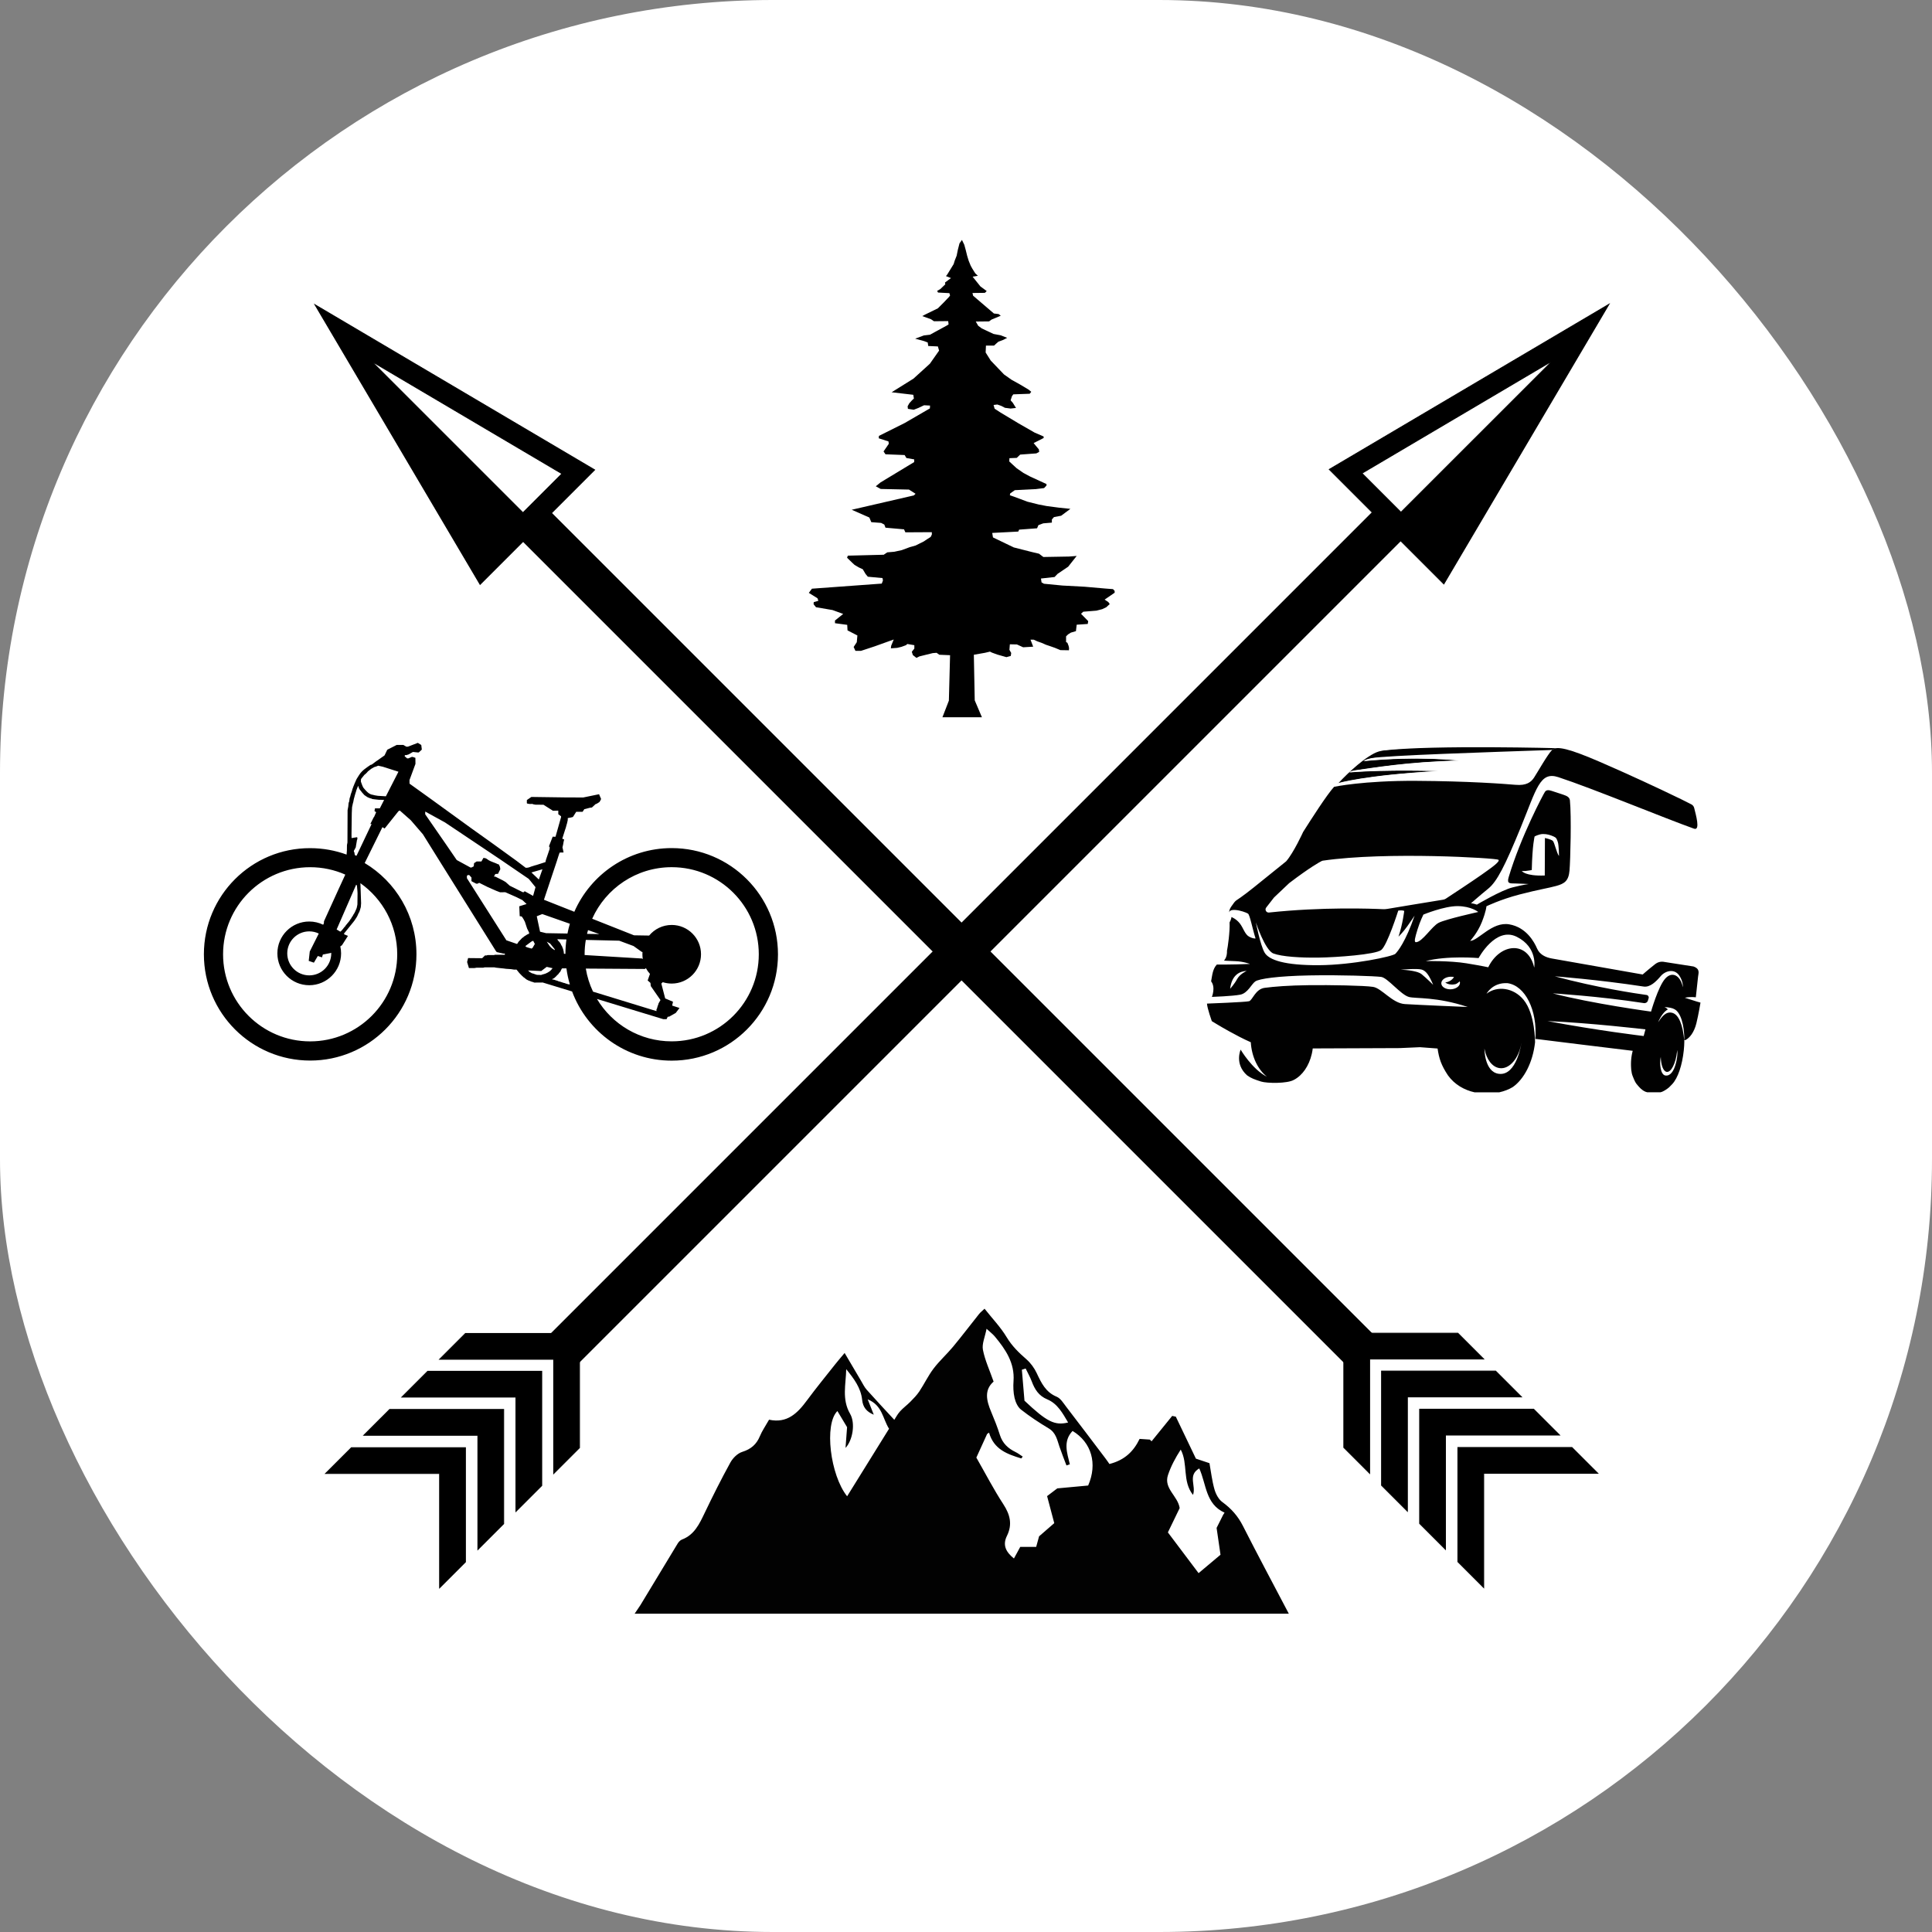 <svg xmlns="http://www.w3.org/2000/svg" version="1.1" xmlns:xlink="http://www.w3.org/1999/xlink" xmlns:svgjs="http://svgjs.com/svgjs" width="1000" height="1000"><rect width="100%" height="100%" fill="#808080" stroke="none"/><rect width="1000" height="1000" rx="400" ry="400" fill="#ffffff"></rect><g transform="matrix(0.6,0,0,0.6,47.79,41.89)"><svg xmlns="http://www.w3.org/2000/svg" version="1.1" xmlns:xlink="http://www.w3.org/1999/xlink" xmlns:svgjs="http://svgjs.com/svgjs" width="1500" height="1500"><svg version="1.1" id="Layer_1" xmlns="http://www.w3.org/2000/svg" xmlns:xlink="http://www.w3.org/1999/xlink" x="0px" y="0px" viewBox="0 0 1500 1500" style="enable-background:new 0 0 1500 1500;" xml:space="preserve">
<style type="text/css">
	.st0{stroke:#000000;stroke-width:0.907;stroke-miterlimit:10;}
	.st1{stroke:#000000;stroke-width:0.733;stroke-miterlimit:10;}
	.st2{stroke:#000000;stroke-width:0.907;stroke-miterlimit:10;}
	.st3{fill:#020202;}
	.st4{fill:#FFFFFF;}
	.st5{fill:#1C2D2E;}
	.st6{fill:#010101;}
</style>
<path d="M96.24,753.41c0,50.63,41.05,91.68,91.68,91.68c50.63,0,91.68-41.05,91.68-91.68c0-33.44-17.9-62.69-44.64-78.71
	l15.29-30.95l1.91,1.16l11.97-14.97l1.11-0.55l9.5,8.39l10.45,12.12l14.38,23.07l48.74,77.9l0.68,0.68l1.37,0.3l1.22,0.3l1.66,0.33
	l1.31,0.33h1.34l-0.03,1.01h-8.64l-0.56,0.27h-5.85l-0.47,0.3h-1.58l-2.47,2.41l-12.12-0.12l-0.86,3.42l1.57,5.2h4.69l1.99-0.33h5.7
	l1.1-0.28h8.61l1.1,0.25l3.59,0.39l3.21,0.33l1.96,0.27l4.45,0.3l2.47,0.39h2.2l2.35,2.9l1.2,1.26l0.36,0.33l0.33,0.39l0.32,0.37
	l0.44,0.26l0.58,0.66l0.39,0.36l0.95,0.62l0.42,0.33l0.31,0.37l0.52,0.31l0.37,0.33l0.73,0.39l0.53,0.25l0.65,0.34l1.08,0.34
	l0.62,0.3l0.97,0.36l1.32,0.33l0.65,0.36l0.53,0.03l6.95-0.06l25.35,7.73c12.98,34.85,46.56,59.68,85.93,59.68
	c50.63,0,91.68-41.05,91.68-91.68c0-50.63-41.05-91.68-91.68-91.68c-37.57,0-69.85,22.6-84.01,54.94l-26.2-10.38l11.08-33.2
	l0.89-2.82l0.33-1.07l1.1-3.27l0.27-0.36l3.15-0.06l0.03-0.5l-0.86-3.92l0.62-2.7l0.3-1.87l0.39-1.6l0.03-0.83l-1.4-0.27v-0.62
	l2.41-7.57l0.33-0.92l0.33-1.1l0.3-1.16l0.3-1.07l0.36-1.22l0.39-1.75l0.18-0.86l0.03-1.72l2.38-0.42l1.66-0.42l0.48-0.21l2.76-4.37
	h5.49l1.51-2.29l0.95-0.18l2.35-0.62l1.57-0.42l1.37-0.12l0.59-0.33l2.82-2.64l0.92-0.3l1.4-0.83l1.1-0.74l0.89-1.48l0.5-1.13
	l-1.28-2.94l-0.24-0.56l-0.03-0.3l-0.27-0.27l-4.16,0.86l-9.38,1.93l-14.43-0.03l-30.38-0.42l-3.86,2.67l-0.03,2.67l0.33,0.36
	l1.93,0.36l2.49-0.03l1.04,0.36l1.75,0.3l6.8,0.03l8.2,5.2l4.51-0.12l0.09,0.42v2.7l2.38,1.75v0.77l-4.78,16.9l-2.44-0.06
	l-3.09,7.96l0.06,0.71l0.45,0.39l-0.09,1.63l-2.47,7.28l-0.74,2.23l-0.36,1.72l-7.84,2.52l-1.31,0.33l-0.98,0.33l-0.95,0.3
	l-1.01,0.3l-1.87,0.71l-1.34,0.33l-1.72,0.09l-7.87-5.97l-19.93-14.43l-19.25-13.75l-9.5-6.89l-18.32-13.28l-7.87-5.7l-17.49-12.56
	l-0.03-3.12l5.14-13.93l-0.06-5.23l-2.2-0.74l-0.8-0.09l-3.06,1.31h-1.07l-1.66-1.48l-0.36,0.06l0.03-1.37h1.22l2.08-0.65l3.71-2.11
	l4.01,0.42h1.04l2.61-2.47l-0.48-3.95l-2.97-1.84l-8.38,3.21l-1.01,0.12l-0.77-0.18l-2.38-1.37h-5.7l-8.14,4.16l-2.32,4.87
	l-6.78,4.8l-0.05-0.05l-4.28,3.21l-0.89,0.18l-1.25,0.83l-1.96,1.37l-2.14,1.6l-1.01,0.83l-1.07,1.01l-1.25,1.37l-1.19,1.66
	l-1.9,3.03l-0.42,0.71l-0.59,1.31l-0.83,1.9l-0.42,0.95l-0.3,0.83l-0.36,0.83l-0.36,0.89l-0.3,0.95l-0.36,0.83l-0.3,1.25l-0.65,1.96
	l-0.36,0.95l-0.3,1.13l-0.36,1.43l-0.42,1.07l-0.18,1.25l-0.24,1.72l-0.48,1.19l-0.3,3.09l-0.59,3.15l-0.12,27.92l-0.42,2.2
	l-0.06,4.69l-0.26,3.52c-9.82-3.59-20.42-5.55-31.47-5.55C137.28,661.73,96.24,702.77,96.24,753.41z M388.3,680.07l-3.11,8.83
	l-6.4-6.08L388.3,680.07z M411.97,727.07c-0.83,2.76-1.53,5.58-2.09,8.44l-18.41-0.32l-5.23-1.27l-2.85-13.31l4.75-1.9
	L411.97,727.07z M394.95,744.18l3.96,4.91l-0.08,0.75l-2.46-1.66l-1.86-1.9l-2.49-3.76L394.95,744.18z M406.83,752.97l-0.04-0.32
	l-0.12-1.35l-0.36-1.62l-0.28-0.99l-0.32-0.79l-0.24-0.59l-0.28-0.83l-0.36-0.51l-0.24-0.36l-0.32-0.63l-0.28-0.71l-0.36-0.48
	l-0.48-0.75l-0.63-0.67l-0.87-0.95l-0.55-0.99l7.89,0.19c-0.57,4.07-0.87,8.22-0.89,12.44L406.83,752.97z M486.66,800.89v1.54
	l-54.72-16.78c-2.96-6.22-5.09-12.9-6.24-19.91l50.99,0.34l0.85-0.72c0.97,1.8,2.15,3.47,3.51,4.98l-1.98,5.64l2.42,2.14l0.24,2.69
	l8.39,12.08l-1.66,2.89l-0.32,1.15l-0.44,1.11l-0.28,0.95l-0.32,1.27L486.66,800.89z M424.69,754.06c0-0.22-0.01-0.43-0.01-0.65
	c0-4.23,0.35-8.37,1.03-12.4l28.8,0.68l12.35,4.59l7.13,5.07l0.62,0.11c-0.05,0.64-0.08,1.29-0.08,1.95c0,1.42,0.12,2.81,0.35,4.16
	l-0.59-0.5L424.69,754.06z M426.76,735.8c0.26-1.09,0.55-2.17,0.86-3.25l9.79,3.43L426.76,735.8z M435.31,791.94l57.29,17.46h2.77
	l1.03-2.14h1.11l5.78-3.25l3.25-4.28l-6.34-2.06l0.71-3.33l-6.73-2.85l-3.33-12.82l1.24-1.2l0,0c2.43,0.78,5.02,1.2,7.71,1.2
	c13.96,0,25.28-11.32,25.28-25.28c0-13.96-11.32-25.28-25.28-25.28c-7.83,0-14.82,3.56-19.46,9.15l-13.06-0.22l-36.08-14.29
	c11.73-26.21,38.03-44.48,68.61-44.48c41.49,0,75.12,33.63,75.12,75.12c0,41.49-33.63,75.12-75.12,75.12
	C472.4,828.53,448.43,813.85,435.31,791.94z M396.75,775.13l0.04-0.42l0.67-0.22l0.61-0.34l0.65-0.42l0.26-0.3l0.36-0.34l0.38-0.28
	l0.28-0.3l0.34-0.38l0.38-0.42l0.26-0.22l0.34-0.36l0.36-0.34l0.38-0.34l0.24-0.32l0.38-0.67l0.42-0.34l0.16-0.26l0.36-0.38
	l0.36-0.55l0.28-0.73l0.36-0.67l0.3-0.61l0.38-0.36l3.69,0.02c0.63,4.75,1.63,9.39,2.96,13.88l-0.22-0.07l-1.17-0.12l-1.01-0.3
	l-1.25-0.38l-0.69-0.3l-1.31-0.3l-0.93-0.34l-0.99-0.32l-1.11-0.36l-1.19-0.28l-0.65-0.36l-1.05-0.3l-1.07-0.32l-0.89-0.36
	L396.75,775.13z M375.9,767.35l11.33,0.51l4.75-3.6l5.07,1.15l-1.27,1.54l-0.99,0.91l-0.59,0.44l-0.71,0.44l-0.67,0.44l-0.75,0.32
	l-0.59,0.36l-0.79,0.28l-1.07,0.36l-1.27,0.32l-1.15,0.44l-3.68-0.12l-0.83-0.28l-0.99-0.28l-0.79-0.36l-1.27-0.32l-0.75-0.28
	l-0.83-0.51l-0.87-0.51L375.9,767.35z M373.76,746.16l5.07-3.76l1.47-0.67l1.43,2.77l-1.9,3.29l-0.87,0.71l-3.37-0.95l-1.78-0.67
	L373.76,746.16z M323.12,685.69l0.83-0.59l1.15-0.08l1.98,2.18l-0.04,2.89l0.32,0.44l3.76,1.94l0.99,0.08l1.23-0.59l0.51-0.16
	l7.29,3.64l7.23,3.19l3.33,1.28l4.6-0.03l9.62,4.25l5.11,2.55l3.59,3.36l-6.3,1.96l0.36,8.53l1.6,0.22l0.61,0.65l1.03,1.62
	l1.23,2.32l0.97,2.95l0.95,2.87l1.74,3.54l-0.08,1.09l-0.32,0.02l-0.71,0.24l-0.77,0.44l-0.87,0.55l-0.93,0.61l-0.67,0.38
	l-0.65,0.67l-0.95,0.59l-0.71,0.73l-0.61,0.67l-0.63,0.61l-0.61,0.69l-0.63,0.63l-0.61,0.99l-0.65,0.91l-9.21-3.17l-34.06-53.58
	V685.69z M287.15,632.63l0.03-2.35l17.05,9.38l12.68,8.49l21.95,14.7l13.69,9.18l23.88,16.3l1.6,1.9l4.28,5.29l-2.08,7.51
	l-7.28-4.04l-0.77,0.83l-0.83,0.06l-1.31-0.68l-9.92-4.93l-2.67-2.38l-0.92-0.83l-2.35-1.37l-6.56-3.3l-0.95,0.06l-0.03-0.65
	l0.36-0.36l0.24-0.53l0.39-0.74l2.41-0.21l0.65-1.46l1.25-2.44l-0.27-1.99l-0.92-2.11l-1.1-0.36l-1.4-0.65l-3.36-1.31l-1.4-0.59
	l-1.37-0.68l-2.52-1.69l-1.54-0.36l-0.68-0.06l-1.72,3.06l-4.16,0.03l-2.2,1.48l-0.27,2.7l-1.93,1.01l-0.86,0.03l-11.88-6.47
	l-9.09-13.28L287.15,632.63z M264.08,595.92l-10.84,21.2l-6.86-0.41l-1.13-0.18l-1.78-0.3l-1.37-0.36l-1.19-0.24l-1.01-0.36
	l-0.95-0.53l-0.83-0.53l-0.59-0.53l-0.59-0.53l-0.71-0.71l-0.89-0.95l-1.6-1.9l-0.71-1.48l-0.42-1.07l-0.36-1.01l-0.42-1.13
	l-0.18-0.65l0.12-1.84l0.3-0.53l0.42-0.53l0.48-0.59l0.53-0.65l0.71-0.89l0.42-0.53l0.65-0.53l0.65-0.53l0.53-0.59l0.42-0.36
	l0.83-1.01l2.91-2.26l2.49-1.43l1.9-0.59l1.6-0.65l3.68,0.83l-0.06-0.06L264.08,595.92z M239.84,641l1.07,0.06l-12.95,27.26h-0.59
	l-0.65-0.3l-0.3-0.48l-0.18-0.77l-0.12-1.13l-0.48-0.77v-0.83l0.59-0.95l0.42-0.89l0.48-0.71l0.24-1.01l0.18-1.31l0.24-1.25
	l0.24-1.43l0.24-1.54l0.3-0.71l0.12-1.07l-0.3-0.77l-4.75,0.77l-0.06-2.85l0.12-9.8l0.12-8.91l0.24-5.11l0.42-1.96l0.3-1.37
	l0.36-1.25l0.24-1.31l0.3-1.48l0.36-1.19l0.36-1.43l0.53-1.78l0.48-1.48l0.42-1.48l0.65-1.72l0.83-2.02l0.3,0.83l0.36,1.07
	l0.36,0.83l0.83,1.13l0.65,0.77l0.89,1.19l0.59,0.65l0.48,0.53l0.42,0.48l0.36,0.42l0.53,0.42l0.48,0.3l0.48,0.36l0.59,0.36
	l0.59,0.42l0.77,0.36l0.71,0.3l0.95,0.36l1.19,0.3l0.65,0.36l2.38,0.3l3.27,0.36l4.04,0.06l0.49,0.14l-3.67,7.19h-4.16l-0.44,2.34
	l1.45,0.99l-1.9,4.33l-0.14-0.13L239.84,641z M206.11,752.62c0,10.48-8.5,18.98-18.98,18.98s-18.98-8.5-18.98-18.98
	s8.5-18.98,18.98-18.98c2.94,0,5.73,0.67,8.21,1.87l-7.77,15.51l-0.89,8.08l4.45,1.54l3.39-5.76l3.62,1.19l0.71-2.44l6.95-1.37
	l0.29-0.2C206.1,752.24,206.11,752.43,206.11,752.62z M228.26,694.11l0.12,1.25l0.3,3.33l0.12,2.2l-0.12,9.5l-0.3,1.6l-0.3,1.37
	l-0.42,1.13l-0.42,0.89l-0.59,1.37l-0.71,1.37l-0.65,0.95l-0.77,1.48l-0.59,0.71l-0.65,1.25l-0.59,0.71l-0.83,1.31l-0.77,1.01
	l-0.89,1.01l-0.59,0.77l-0.83,0.95l-0.65,1.01l-0.89,0.95l-0.95,1.25l-1.25,1.48l-1.07,0.95l-3.21-1.9l16.87-38.67L228.26,694.11z
	 M112.79,753.41c0-41.49,33.63-75.12,75.12-75.12c10.75,0,20.96,2.26,30.21,6.33l-0.03,0.35l-5.64,12.24l-12.59,27.68l-0.12,1.84
	l-0.59,1.18c-3.63-1.77-7.71-2.77-12.03-2.77c-15.18,0-27.48,12.3-27.48,27.48s12.3,27.48,27.48,27.48
	c15.18,0,27.48-12.3,27.48-27.48c0-2.07-0.24-4.08-0.67-6.02l1.43-0.99l5.17-8.08l-3.33-1.37v-0.71l7.96-9.86l1.13-1.48l0.95-1.48
	l0.83-1.25l0.83-1.6l0.59-1.43l0.83-1.48l0.59-1.72l0.71-2.49l0.24-3.27l-0.59-17.17l-0.06-0.18c19.24,13.6,31.81,36.02,31.81,61.38
	c0,41.49-33.63,75.12-75.12,75.12S112.79,794.89,112.79,753.41z"></path>
<polygon points="733.36,548.92 738.91,534.6 739.94,495.4 730.66,495.01 728.34,493.34 724.98,493.6 719.7,494.89 713.51,496.43 
	710.93,497.72 707.83,495.27 706.93,492.44 709.12,489.73 709.12,486.76 703.06,485.73 701.9,486.76 698.03,488.18 694.29,489.08 
	688.87,489.47 689.13,487.28 691.33,481.86 674.82,487.79 663.08,491.66 658.31,491.66 656.76,488.31 659.47,484.18 659.99,478.38 
	651.48,473.99 651.22,469.22 640.65,467.8 640.65,465.48 647.74,459.81 638.58,456.46 624.27,454.01 622.2,451.43 622.33,449.62 
	626.33,448.46 625.56,446.27 618.08,441.63 620.79,438.02 681.01,433.63 682.04,430.92 681.65,428.86 669.02,427.7 667.08,425.38 
	664.63,421.25 661.28,419.7 657.54,417.51 655.48,415.58 651.09,411.32 651.74,409.52 657.28,409.39 682.69,408.74 685.78,406.68 
	691.84,406.16 698.29,404.75 705.25,402.17 710.28,400.75 713.63,399.07 717.25,397.27 720.34,395.2 723.18,393.4 724.21,391.33 
	724.21,389.27 701.38,389.4 700.22,386.82 684.23,385.4 683.2,382.69 680.49,381.28 671.98,380.63 670.31,376.63 655.09,369.93 
	708.73,357.55 710.15,356.13 704.48,352.52 680.11,352 675.85,349.68 679.98,346.33 708.99,328.79 708.99,326.47 702.29,325.31 
	700.74,322.73 684.23,322.08 682.56,319.63 687.07,313.06 686.81,310.99 678.43,308.29 678.56,306.22 700.74,295.13 722.53,282.5 
	722.66,280.05 717.5,279.79 712.6,282.11 708.61,283.66 703.58,282.88 703.32,280.69 704.74,278.11 707.06,275.53 708.73,273.98 
	708.22,270.76 689.52,268.57 708.35,256.83 722.53,243.94 730.46,232.65 729.43,229.04 721.11,228.66 720.66,225.63 717.63,224.47 
	709.83,222.34 717.31,219.56 722.66,218.92 726.85,216.6 737.62,210.73 738.65,210.02 738.33,207.19 726.01,207.31 723.5,205.57 
	715.96,202.87 718.34,201.58 729.43,196.16 734.4,191.19 739.17,186.17 739.94,185.07 739.36,183.07 729.56,182.55 728.79,181.14 
	731.56,179.52 735.81,175.46 735.56,173.91 740.72,170.05 736.4,168.37 737.49,167.02 743.04,157.99 743.94,155.02 745.62,150.77 
	746.65,145.67 748.07,140.13 750.19,137.16 752.19,141.29 753.42,145.74 754.71,150.96 756,155.15 757.74,159.41 759.09,161.86 
	761.67,165.98 763.93,168.11 759.41,168.89 766.12,177.27 771.54,181.26 769.99,182.81 759.28,182.94 759.8,185.26 777.73,200.61 
	781.85,201.12 783.66,202.54 775.66,205.9 773.6,207.44 762.12,207.57 764.19,211.18 767.28,213.5 777.47,218.28 783.66,219.44 
	789.2,221.63 785.72,223.43 781.59,224.98 779.53,226.79 777.85,228.33 770.89,228.33 770.63,234.27 775.02,241.23 786.49,253.22 
	793.07,257.86 800.29,261.86 807.64,266.25 809.96,268.18 808.67,269.86 794.49,270.37 793.33,271.92 792.17,275.53 794.1,277.72 
	796.81,282.11 792.17,282.62 787.27,281.98 784.04,280.3 780.69,279.14 777.47,279.53 778.37,282.75 783.53,286.11 798.75,295.26 
	812.93,303.39 820.67,306.74 820.67,308.03 812.03,312.41 813.83,314.61 816.54,317.83 816.8,320.02 814.35,321.31 800.42,322.34 
	797.46,325.18 791.14,325.44 791.01,328.27 797.33,334.08 803.26,338.2 809.06,341.3 823.12,347.75 823.12,349.04 821.05,351.23 
	813.83,352.13 795.78,353.03 791.78,355.87 791.52,357.42 795.26,358.71 806.61,362.96 816.41,365.41 823.12,366.7 833.82,368.12 
	843.75,369.15 835.76,375.09 829.57,376.25 827.76,378.31 827.76,381.02 820.28,381.66 816.15,383.21 814.99,385.92 799.52,387.08 
	798.75,388.75 776.31,389.92 776.95,393.78 794.88,402.42 810.61,406.42 816.67,407.84 820.41,410.68 842.59,410.29 847.62,409.9 
	849.17,409.77 841.82,419.06 832.66,425.25 830.08,427.96 818.35,429.25 818.86,432.6 820.93,433.76 836.92,435.31 856.13,436.34 
	873.8,437.89 880.5,438.4 881.92,439.95 881.92,441.5 873.28,447.43 876.51,449.62 877.67,451.3 876.38,452.46 874.7,454.01 
	871.22,455.68 866.19,456.97 854.84,457.88 852.91,459.68 859.1,466 858.71,468.45 849.17,469.09 848.52,474.64 844.14,475.93 
	841.69,477.48 840.01,479.15 840.01,484.05 841.17,484.7 842.2,487.41 842.59,489.34 842.46,491.15 835.11,491.02 830.47,489.08 
	826.08,487.54 822.6,486.37 819.12,484.83 815.12,483.41 812.03,481.99 809.32,481.99 811.64,488.05 803,488.57 797.58,486.12 
	791.52,485.99 791.14,490.76 792.68,493.47 792.3,496.05 788.56,497.08 780.82,494.89 776.18,493.21 774.37,492.31 769.99,493.34 
	760.45,495.01 761.22,534.35 767.41,548.92 "></polygon>
<rect x="231.95" y="724.82" transform="matrix(-0.707 -0.707 0.707 -0.707 740.294 1790.639)" class="st0" width="1018.09" height="34.37"></rect>
<polygon class="st1" points="1232.86,1135.23 1210.57,1112.94 1112.17,1112.94 1112.17,1211.54 1134.46,1233.83 1134.46,1135.23 "></polygon>
<polygon class="st1" points="1265.71,1168.15 1243.41,1145.86 1145.01,1145.86 1145.01,1244.46 1167.3,1266.76 1167.3,1168.15 "></polygon>
<polygon class="st1" points="1298.7,1201.14 1276.4,1178.85 1178,1178.85 1178,1277.45 1200.29,1299.75 1200.29,1201.14 "></polygon>
<path class="st1" d="M334.5,434.34l98.83-98.83L192.06,193.06L334.5,434.34z M242.76,243.76l-0.69-1.18l163.05,96.26l-33.63,33.63
	L242.76,243.76z"></path>
<polygon class="st1" points="1200.29,1102.59 1178,1080.3 1079.6,1080.3 1079.6,1178.9 1101.89,1201.19 1101.89,1102.59 "></polygon>
<rect x="249.58" y="724.82" transform="matrix(0.707 -0.707 0.707 0.707 -302.367 754.021)" class="st2" width="1018.84" height="34.37"></rect>
<path class="st1" d="M1308.34,192.66l-241.28,142.45l98.83,98.83L1308.34,192.66z M1128.92,372.08l-33.63-33.63l163.05-96.26
	l-0.69,1.18L1128.92,372.08z"></path>
<polygon class="st1" points="267.01,1135.42 289.3,1113.13 387.7,1113.13 387.7,1211.74 365.41,1234.03 365.41,1135.42 "></polygon>
<polygon class="st1" points="234.17,1168.35 256.46,1146.06 354.86,1146.06 354.86,1244.66 332.57,1266.95 332.57,1168.35 "></polygon>
<polygon class="st1" points="201.17,1201.34 223.47,1179.05 321.87,1179.05 321.87,1277.65 299.58,1299.94 299.58,1201.34 "></polygon>
<polygon class="st1" points="299.58,1102.79 321.87,1080.5 420.27,1080.5 420.27,1179.1 397.98,1201.39 397.98,1102.79 "></polygon>
<path class="st3" d="M1032.18,1322.29c-13.66-26.02-26.92-50.77-39.63-75.8c-4.3-8.46-10.06-14.97-17.7-20.51
	c-3.27-2.37-5.68-6.96-6.83-11.01c-2.09-7.35-2.95-15.05-4.31-22.56c-4.49-1.5-8.25-2.75-11.69-3.9
	c-5.91-12.34-11.62-24.28-17.33-36.21c-1.04-0.22-2.09-0.44-3.13-0.66c-5.93,7.3-11.85,14.61-17.78,21.91
	c-0.51-0.5-1.02-0.99-1.52-1.49c-2.78-0.19-5.57-0.37-8.81-0.59c-5.13,10.63-12.76,18.3-26.04,21.65c-0.87-1.24-2.14-3.14-3.53-4.97
	c-11.25-14.86-22.47-29.73-33.83-44.51c-2.41-3.14-4.81-7.17-8.14-8.55c-9.54-3.94-13.27-11.94-17.23-20.38
	c-2.08-4.43-5.23-8.75-8.91-11.95c-6.51-5.67-12.42-11.4-17-19.02c-5.22-8.68-12.42-16.16-19.08-24.58
	c-2.33,2.22-3.68,3.24-4.7,4.53c-7.51,9.41-14.78,19.01-22.47,28.27c-5.37,6.47-11.72,12.14-16.79,18.82
	c-4.66,6.13-8,13.24-12.27,19.68c-2.15,3.24-4.94,6.08-7.68,8.87c-2.9,2.95-6.32,5.4-9.07,8.47c-2.2,2.46-3.74,5.51-4.87,7.22
	c-8.2-8.9-16.09-17.27-23.74-25.86c-2.06-2.31-3.44-5.25-5.05-7.95c-4.47-7.52-8.89-15.07-14.07-23.86
	c-3.34,3.99-5.73,6.72-7.97,9.56c-8.17,10.35-16.55,20.55-24.38,31.15c-8.18,11.08-17.1,20.26-32.84,16.84
	c-3.21,5.67-6.05,9.71-7.88,14.16c-2.96,7.17-7.72,11.26-15.28,13.62c-4.03,1.26-8.09,5.33-10.22,9.19
	c-7.88,14.31-15.21,28.95-22.27,43.69c-4.52,9.44-8.82,18.68-19.52,22.75c-1.48,0.56-2.85,2.08-3.71,3.5
	c-10.54,17.3-20.99,34.66-32.12,53.09l-4.97,7.38H1032.18z M927.9,1202.73c2.52-7.64,6.39-14.84,11.02-22.03
	c6.52,12.29,1.14,27.15,10.57,39.08c2.96-7.68-4.89-16.85,5.41-22.85c6.23,13.61,5.27,30.71,21.83,38.17
	c-0.4,0.62-0.8,1.24-1.2,1.85c-1.91,3.82-3.83,7.64-5.67,11.31c1.13,7.72,2.23,15.26,3.37,23.13c-6.47,5.43-12.27,10.31-18.91,15.89
	c-9.27-12.31-17.8-23.63-26.48-35.16c3.6-7.42,6.94-14.32,10.16-20.95C936.52,1220.72,924.08,1214.34,927.9,1202.73z
	 M805.14,1110.76c1.77,3.69,3.82,7.27,5.25,11.08c2.58,6.88,6.01,12.47,13.41,15.54c8.86,3.68,13.25,11.95,17.98,19.94
	c-11.61,2.78-18.29-0.54-37.65-18.81c-0.69-8.19-1.47-17.45-2.25-26.72C802.96,1111.45,804.05,1111.1,805.14,1110.76z
	 M771.91,1167.19c0.55-0.37,1.11-0.75,1.66-1.12c4.2,14.64,15.92,18.58,27.81,22.26c0.41-0.53,0.83-1.06,1.24-1.59
	c-2.07-1.33-4.03-2.89-6.23-3.95c-6.47-3.13-11.22-7.55-13.46-14.7c-2.14-6.82-4.82-13.5-7.59-20.1c-4-9.52-6.14-18.74,2.16-25.96
	c-3.42-9.77-7.46-18.37-9.21-27.41c-0.99-5.13,1.76-10.98,3.14-18.15c3.22,2.99,5.46,4.66,7.2,6.75
	c9.23,11.12,17.15,22.75,16.06,38.31c-0.34,4.83-0.2,9.87,0.88,14.55c0.84,3.63,2.7,7.85,5.49,10.05
	c7.58,5.96,15.69,11.33,23.98,16.28c6.23,3.72,7.26,9.84,9.26,15.74c1.85,5.46,4.02,10.82,6.05,16.22c0.97-0.33,1.95-0.66,2.92-0.99
	c-2.4-9.9-6.06-19.96,2.36-28.76c16.33,9.84,21.66,28.24,13.44,47.07c-8.05,0.75-16.54,1.53-26.64,2.47
	c-1.9,1.44-5.03,3.82-8.78,6.67c2.06,7.79,4.08,15.39,6.18,23.32c-4.52,3.92-8.59,7.46-13.09,11.36c-0.69,2.51-1.51,5.49-2.51,9.12
	c-4.47,0-8.88,0-13.74,0c-1.84,3.39-3.56,6.54-5.44,10c-6.7-5.4-10.09-11.33-6.04-19.51c4.84-9.79,2.77-18.26-3.09-27.26
	c-8.42-12.92-15.54-26.7-23.3-40.26C765.82,1180.57,768.87,1173.88,771.91,1167.19z M642.75,1147.44c2.98,4.98,5.85,9.77,8.34,13.92
	c-0.46,6.18-0.86,11.48-1.34,17.9c6.23-6.66,8.67-21.33,3.95-29.44c-7.28-12.51-3.62-25.42-3.34-38.5
	c6.47,7.98,12.65,16.03,13.73,26.47c0.66,6.36,3.85,10.29,10.03,12.8c-1.53-3.86-3.06-7.73-5.23-13.23
	c12.72,5.18,12.82,16.49,18.4,25.36c-11.99,19.32-24.01,38.69-36.16,58.25C636.5,1202.69,631.2,1158.73,642.75,1147.44z"></path>
<g>
	<path class="st4" d="M1259.84,787.13c34.29,8.93,84.79,15.73,84.79,15.73s6.1-21.35,12.07-28.26c5.98-6.91,13.34-3.12,15.37,7.25
		c0,0,0.45-5.12-3.21-10.27c-4.33-6.1-12.04-3.88-15.92,0.71c-3.87,4.58-9.06,9.81-14.7,8.95c-39.8-6.07-76.65-8.82-76.65-8.82
		c35.87,9.68,68.21,14.57,78.47,15.99c1.68,0.23,2.76,1.91,2.27,3.53c-0.11,0.36-0.22,0.72-0.31,1.07
		c-0.47,1.67-2.11,2.72-3.82,2.46C1299.34,789.48,1259.84,787.13,1259.84,787.13z"></path>
	<path class="st5" d="M980.81,721.78c-0.08-1.44-0.15-2.89-0.15-3.68C980.64,719.15,980.71,720.34,980.81,721.78z"></path>
	<path class="st5" d="M972.63,759.65c-0.82,0.84-1.69,1.74-2.56,2.67C970.07,762.32,971.18,761.26,972.63,759.65z"></path>
	<path class="st6" d="M1161.8,595.4c0,0-45.36-1.51-76.94,1.12c0,0,1.22-1.16,4.64-1.64c14.29-2,45.58-7.44,90.05-8.49
		c0,0-34.65-4.3-82.55,0.38c0,0,2.03-1.46,6.9-2.4c12.3-2.39,150.12-2.69,161.94-8.69c0,0-108.22-2.96-151.42,1.83
		c-3.05,0.34-6.03,1.2-8.75,2.63c-12.33,6.45-26.77,21.24-33,28.01c0.53-0.53,1.34-1.28,2.53-2.26
		C1075.21,605.89,1097.8,598.99,1161.8,595.4z"></path>
	<path class="st4" d="M990.61,835.68c0,0,9.91,16.91,22.6,23.3h0.01c-7.65-6.07-13.09-16.98-13.86-29.7
		c-6.31-2.79-13.03-6.31-18.79-9.5c-0.4,2.12-0.56,4.55-0.42,7.38c0.71,14.02,7.23,24.55,16,30.69
		C985.1,848,990.61,835.68,990.61,835.68z"></path>
	<path class="st4" d="M1364.59,800.69c-0.01,0-0.01-0.01-0.01-0.01c-1.34-0.8-4.44-1.5-8.32-1.7c0,0,1.75,0.72,2.91,2.03
		c-3.08,1.63-6.03,5.58-8.44,11.09c2.75-3.95,6.26-9.55,12-8.22c5.74,1.32,9.39,10.17,10.65,24.63c0,0.01,0,0.03,0,0.04
		c0-0.16,0-0.32,0-0.48C1373.52,814.19,1370.06,803.14,1364.59,800.69z"></path>
	<path class="st4" d="M1357.02,857.98c4.15,0.59,7.27-3.55,9.12-10.74c1.85-7.2,1.07-11.21,1.07-11.21
		c-0.03,0.42-0.07,0.83-0.12,1.25c-1.09,10.15-5.06,18.02-8.87,17.58c-3-0.35-5-5.73-5.19-12.94
		C1351.73,848.08,1352.87,857.39,1357.02,857.98z"></path>
	<path class="st4" d="M1051.95,839.44c6.46-0.2,22.87-0.66,39.17-0.89c20.94-0.3,36.78-4.22,36.78-4.23l-75.1,0.3
		C1052.6,836.27,1052.32,837.88,1051.95,839.44z"></path>
	<path class="st4" d="M1243.85,764.89c0,0,3.23-17.43-15.07-26.56c-18.3-9.13-32.91,18.36-32.91,18.36s-26.59-2.34-45.6,2.58
		c0,0,21.22-0.36,35.06,1.92c13.85,2.28,18.86,3.44,18.86,3.44C1214.33,743.73,1238.42,741.38,1243.85,764.89z"></path>
	<path class="st4" d="M1148.26,719.16c0,0-2.96,5.95-5.02,12.71c-2.07,6.76-3.4,11.21-1.28,11.11c5.45-0.27,13.47-13.56,19.41-16.69
		c5.93-3.13,34.21-9.37,34.21-9.37s-5.91-4.94-17.67-5.06C1166.15,711.75,1148.26,719.16,1148.26,719.16z"></path>
	<path class="st4" d="M1134.39,729.2c-3.75,5.23-7.62,9.02-7.62,9.02c3.69-11.09,4.94-22.24,4.94-22.24
		c-2.21-0.83-5.16-0.26-5.16-0.26s-9.53,30.07-14.71,34.01c-5.18,3.94-38.47,6.32-54.03,6.54c-15.56,0.22-31.75-0.81-38.97-3.56
		c-7.22-2.75-15.13-26.8-15.13-26.8s3.82,19.63,7.54,26.05c3.72,6.42,17.35,11.02,46.79,10.86c29.44-0.16,63.98-7.65,66.04-9.83
		c2.06-2.18,8.74-10.16,16.56-32.92C1140.66,720.06,1138.1,724.04,1134.39,729.2z"></path>
	<path class="st4" d="M1011.28,782.35c7.97-1.06,20.28-2.11,38.39-2.31c18.11-0.2,47.58,0.3,55.14,1.47
		c7.56,1.18,16.57,14.17,27.51,14.9c10.94,0.72,54.21,2.51,54.21,2.51c-26.93-8.98-44.86-7.08-50.69-8.63
		c-7.17-1.91-18.39-16.63-24.09-17.33c-5.7-0.7-34.49-1.8-61.93-1.27c-27.44,0.53-43.32,2.89-46.6,5.18s-6.43,10.09-12.88,11.41
		c-6.45,1.32-24.54,1.94-24.54,1.94s3.41-8.24-0.67-13.42c0,0-1.88,10.43-3.84,13.78l0.27,5.37c0,0,33.44-1.26,36.33-2.06
		C1000.78,793.07,1003.31,783.41,1011.28,782.35z"></path>
	<path class="st4" d="M1146.68,766.57c-4.11-1.11-18.02,0.15-18.02,0.15s13.7,0.25,18.13,3.9c4.43,3.65,9.9,9.13,9.9,9.13
		C1153.37,771.99,1150.79,767.69,1146.68,766.57z"></path>
	<path class="st4" d="M1175.77,779.22c-5.53,1.2-8.64-1.48-8.64-1.48c5.37-0.72,7.51-4.69,7.51-4.69c-0.98-0.23-2.05-0.32-3.16-0.27
		c-4.44,0.22-7.93,2.83-7.78,5.82c0.15,2.99,3.88,5.23,8.32,5.01c4.45-0.22,7.93-2.83,7.78-5.82c-0.02-0.35-0.09-0.69-0.2-1.02
		C1178.54,777.59,1177.15,778.92,1175.77,779.22z"></path>
	<path class="st4" d="M1252.95,685.44l0.14-32.36c0,0,5.37,1.11,6.81,2.49c1.45,1.38,3.25,10.45,5.33,13.07c0,0-0.07-9.2-1.03-12.09
		c-0.96-2.89-1.26-3.78-3.8-4.86c-2.53-1.08-5.37-2.09-9.01-2.04c-3.4,0.05-7.2,2.1-7.2,2.1s-1.95,7.04-2.45,28.96
		c0,0-2.64,0.58-5.34,0.83c-2.07,0.19-3.26,0-3.26,0S1235.92,686.08,1252.95,685.44z"></path>
	<path class="st4" d="M989.85,726.76c3.12,3.95,4.35,9.6,8.23,11.57c3.88,1.98,5.4,1.43,5.4,1.43c-2.69-8.43-4.92-20.42-6.53-21.4
		c-1.61-0.98-6.92-2.93-11.13-3.14c-4.16-0.21-5.06,1.12-5.15,2.52c0,0.02,0,0.03,0,0.05c0,0.02,0,0.04,0,0.06
		c0,0.08,0,0.17-0.01,0.27c0,0.78,0.07,2.23,0.15,3.68c0.12,2.08,0.27,4.14,0.27,4.14s1.48-2.48,1.61-4.61
		C982.68,721.31,986.72,722.81,989.85,726.76z"></path>
	<path class="st4" d="M998.64,761.8c0,0-5.63-2.19-12.51-2.41c-6.88-0.22-9.86-0.49-9.86-0.49s1.58-1.65,2.14-4.14
		c0.58-2.55,0.4-4.27,0.4-4.27c-1.15,3.18-4.04,6.78-6.19,9.17c-1.45,1.61-2.56,2.67-2.56,2.67S982.46,762.47,998.64,761.8z"></path>
	<path class="st4" d="M981.55,783.19c0,0,3.88-4.33,5.95-8.27c2.46-4.65,8.37-7.17,8.37-7.17
		C989.75,768.05,982.93,771.24,981.55,783.19z"></path>
	<path class="st4" d="M1116.01,714.41c6.74-1.52,56.1-8.92,50.56-8.3c0,0,22.2-14.52,31.87-21.33c9.66-6.81,17.47-11.64,14.55-12.91
		c-5.29-2.3-92.98-7.06-148.12,0.31c-2.54,0.34-4.98,1.21-7.17,2.55c-2.59,1.58-6.67,4.06-12.12,7.4c0,0-16.04,12.64-13.32,10.07
		c0,0,5.9-5.63-12.83,12.19l-10.67,13.72c50.42-6.08,98.71-3.91,105.59-3.56C1114.91,714.58,1115.47,714.53,1116.01,714.41z"></path>
	<path class="st4" d="M1339.83,818.18c0,0-47.71-5.6-84.52-7.15c44.19,8.34,82.97,12.89,82.97,12.89L1339.83,818.18z"></path>
	<path class="st4" d="M1141.89,603.82c45.6,0.25,76.11,2.59,85.77,3.42c9.67,0.83,13.47-2.38,16.02-6.15
		c2.55-3.78,11.77-20.19,15.62-23.93s14.73-1.13,41.36,10.36c26.53,11.46,75.58,36.64,75.93,36.83c0,0,0,0,0.01,0
		c6.77,3.72,3.74,12.85,3.57,17.49c-0.04,1.11-1.15,1.86-2.2,1.49c-20.75-7.3-84.42-33.25-113.36-42.71
		c-15.9-5.2-18.74,10.14-32.36,43.39c-13.62,33.25-20.51,46.69-27.93,52.72c-7.41,6.04-15,12.72-15,12.72
		c1.77-0.02,5.08,1.16,5.08,1.16s20.9-12.38,30.75-14.86c9.86-2.48,13.94-2.9,13.94-2.9s-6.6-0.38-11.28-0.49
		c-4.68-0.12-7.76,0.53-6-5.36c10.45-35.05,30.06-71.95,31.39-73.79c1.32-1.84,3.5-1.47,5.83-0.7c2.22,0.73,5.8,1.9,9.4,3.08
		c3.71,1.21,5.95,2.31,6.24,5.12c1.39,13.52,0.43,51.44-0.34,60.44c-0.77,9-4.34,11.36-11.41,13.32
		c-7.07,1.96-14.85,3.01-31.53,7.34c-16.68,4.33-28.74,10.22-28.74,10.22s-0.09,3.78-3.86,13.4c-3.76,9.62-10.17,16.47-10.17,16.47
		c7.07-0.21,18.83-16.8,33.68-14.29c14.85,2.51,21.73,15.47,23.98,20.74c2.25,5.27,7.28,7.75,12.75,8.71
		c5.47,0.96,32.43,5.71,78.42,13.82c0,0,0,0,0,0c0.02-0.02,4.73-4.86,13.87-11.39l33.58-24.77c0,0,0,0,0,0
		c5.58-1.02-1.6,55.83-1.6,55.83s-4.58-0.69-9.5,0.38c0,0,0,0,0,0c9.99,3.3,13.53,4.18,13.53,4.18s-1.7,10.42-3.58,17.98
		c-1.88,7.57-5.79,12.67-9.52,14.38c0,0,4.98-0.52,8.36-3.67c3.38-3.14,7.17-13.93,8.82-21.75c1.74-8.26,1.86-9.49-0.41-10.4
		c-1.35-0.55-3.78-1.39-3.78-1.39c1.15-6.95,3.69-65.39,4.06-75.17c1.18-31.51-2.89-65.67-2.89-65.67s-0.25-7.98-2.92-23.7
		c-2.36-13.83-16.3-18.8-35.99-25.96c-2.7-0.98-5.5-2-8.4-3.09c-24.06-9.06-69.67-28.26-86.19-30.26c-16.52-2-64.96-0.51-98.61,2.13
		c-8.18,0.64-15.11,1.52-20.91,2.49c-18.07,3-25.24,6.82-25.24,6.82c44.54-6.09,179.24-5.4,149.21-0.7
		c-52.3,1.82-143.72,4.72-156.01,7.1c-4.87,0.94-6.9,2.4-6.9,2.4c47.89-4.67,82.54-0.38,82.55-0.38c0,0,0,0,0,0
		c-44.48,1.06-75.76,6.5-90.05,8.49c-3.42,0.48-4.64,1.64-4.64,1.64c31.55-2.63,76.87-1.13,76.94-1.12c0,0,0,0,0,0
		c-64,3.6-86.58,10.49-86.58,10.49c-1.2,0.98-2.01,1.73-2.53,2.26c-0.61,0.61-0.84,0.92-0.84,0.92S1096.29,603.57,1141.89,603.82z"></path>
	<path class="st4" d="M1232.84,829.79c-2.21,13.42-10.4,23.03-18.94,21.81c-6.41-0.92-11.29-7.69-13-16.77
		c0,0-0.09,19.94,12.28,21.68C1228.8,858.71,1232.84,829.79,1232.84,829.79z"></path>
	<path class="st4" d="M1220.88,778.34c-12.95-0.8-18.13,9.09-18.13,9.09c9.18-7.08,23.3-5.28,31.96,5.27
		c10.05,12.24,9.89,36.6,9.89,36.6c0.1-0.94,0.19-1.88,0.25-2.82C1246.68,801.81,1236.27,780.55,1220.88,778.34z"></path>
	<path class="st6" d="M1104.82,781.52c-7.56-1.18-37.03-1.68-55.14-1.47s-30.42,1.25-38.39,2.31c-7.97,1.06-10.5,10.72-13.39,11.53
		c-2.88,0.81-36.33,2.06-36.33,2.06c0.2,4.02,4.16,15.13,4.16,15.13s6.39,4,14.84,8.7c5.76,3.2,12.47,6.71,18.79,9.5
		c0.78,12.72,6.22,23.63,13.86,29.7h-0.01c-12.69-6.39-22.6-23.3-22.6-23.3s-5.51,12.32,5.55,22.16c3.69,2.58,6.3,3.49,11.99,5.33
		c5.08,1.62,22.81,1.89,28.43-1.46c0.01-0.01,0.03,0,0.04,0c7.35-3.86,12.97-12.06,15.34-22.26c0.36-1.56,0.65-3.17,0.85-4.82
		l75.1-0.3l17.42-0.77l15.17,1.14c1.27,8.57,3.07,14.29,8.99,23.2c5.79,8.01,14.15,12.63,22.96,14.6h21.2
		c4.38-0.97,8.4-2.53,11.73-4.56c9.67-6.77,17.29-21.16,19.22-38.65c0,0,0.17-24.36-9.89-36.6c-8.67-10.55-22.78-12.35-31.96-5.27
		c0,0,5.18-9.89,18.13-9.09c15.38,2.21,25.8,23.47,23.98,48.14l0.37-0.05c0,0,78.22,9.71,78.23,9.61l5.38,0.65
		c-0.15,0.56-0.29,1.12-0.41,1.69c-0.02,0.1-0.04,0.19-0.07,0.29c-0.11,0.52-0.21,1.03-0.31,1.55c-0.03,0.15-0.05,0.3-0.08,0.44
		c-0.08,0.48-0.15,0.96-0.22,1.44c-0.02,0.18-0.05,0.37-0.07,0.55c-0.06,0.45-0.1,0.91-0.14,1.36c-0.02,0.2-0.03,0.4-0.05,0.59
		c-0.03,0.44-0.06,0.89-0.09,1.33c-0.01,0.19-0.02,0.37-0.02,0.56c-0.02,0.46-0.03,0.93-0.03,1.39c0,0.3,0,0.6,0,0.91
		c0,0.31,0.01,0.62,0.02,0.94c0.01,0.15,0.02,0.32,0.02,0.47c0.02,0.61,0.06,1.22,0.1,1.82c0.02,0.38,0.04,0.76,0.09,1.14
		c0.39,2.63,0.48,3.45,1.34,5.62c1.87,4.71,2.42,5.61,4.09,7.54c1.67,1.92,3.44,4.18,6.82,5.67c0.41,0.18,0.96,0.35,1.59,0.49h11.33
		c0.54-0.13,1.05-0.29,1.51-0.48c0,0,2.07-0.85,4.44-2.62c1.02-0.76,1.5-0.99,4.25-3.97c4.93-5.34,8.58-16.33,9.94-29.02
		c0.29-2.7,0.44-5.34,0.48-7.9c-1.25-14.46-4.91-23.31-10.65-24.63c-5.74-1.33-9.25,4.27-12,8.22c2.41-5.51,5.36-9.46,8.44-11.09
		c-1.16-1.31-2.91-2.03-2.91-2.03c3.87,0.2,6.98,0.9,8.32,1.7c0.01,0,0.01,0.01,0.01,0.01c5.47,2.45,8.93,13.5,8.79,27.39
		c0-0.19,0-0.37,0.01-0.56l0.83-0.04c3.74-1.71,7.64-6.81,9.52-14.38c1.88-7.57,3.58-17.98,3.58-17.98s-3.54-0.88-13.53-4.18
		c4.92-1.08,9.5-0.38,9.5-0.38s1.63-14.39,1.93-17.76c0.26-2.96,2.11-6.68-3.98-8.85l-26.19-4.08c-2.41-0.25-4.82,0.46-6.72,1.96
		c-7.21,5.72-10.88,9.05-10.88,9.05c-45.99-8.1-72.95-12.85-78.42-13.82c-5.47-0.96-10.51-3.44-12.75-8.71
		c-2.25-5.27-9.13-18.23-23.98-20.74c-14.85-2.51-26.61,14.08-33.68,14.29c0,0,6.4-6.84,10.17-16.47c3.76-9.62,3.86-13.4,3.86-13.4
		s12.07-5.89,28.74-10.22c16.68-4.33,24.46-5.38,31.53-7.34c7.07-1.96,10.64-4.31,11.41-13.32c0.77-9.01,1.73-46.92,0.34-60.44
		c-0.29-2.8-2.53-3.9-6.24-5.12c-3.6-1.18-7.18-2.35-9.4-3.08c-2.33-0.76-4.51-1.13-5.83,0.7c-1.32,1.84-20.94,38.73-31.39,73.79
		c-1.76,5.89,1.33,5.24,6,5.36c4.68,0.12,11.28,0.49,11.28,0.49s-4.08,0.42-13.94,2.9c-9.86,2.48-30.75,14.86-30.75,14.86
		s-3.32-1.18-5.08-1.16c0,0,7.59-6.68,15-12.72c7.41-6.04,14.31-19.48,27.93-52.72c13.62-33.25,16.46-48.59,32.36-43.39
		c29.14,9.53,91.92,35.5,117.1,44.45c5.79,2.06,1.48-12.41,0.18-17.84c-0.32-1.34-1.2-2.47-2.42-3.11
		c-3.27-1.71-10.8-5.52-25.64-12.5c0,0-26.54-12.6-53.16-24.1c-26.63-11.5-37.5-14.1-41.36-10.36s-13.07,20.15-15.62,23.93
		c-2.55,3.78-6.35,6.99-16.02,6.15c-9.67-0.83-40.18-3.17-85.77-3.42c-45.6-0.25-70.67,5.15-70.67,5.15
		c-6.44,7.09-19.76,28-26.69,38.91c0,0-8.07,17.77-14.58,25.27c0,0,5.9-4.66-28.25,22.8c-9.25,7.44-14.97,11.09-14.97,11.09
		c-1.16,0.98-1.83,1.71-4.31,5.38c-1.25,1.85-1.68,3.32-1.76,5.3c0.09-1.4,0.99-2.73,5.15-2.52c4.21,0.21,9.52,2.16,11.13,3.14
		c1.61,0.98,3.84,12.97,6.53,21.4c0,0-1.53,0.55-5.4-1.43c-3.87-1.98-5.1-7.62-8.23-11.57c-3.12-3.95-7.16-5.44-7.16-5.44
		c-0.13,2.13-1.61,4.61-1.61,4.61c0.42,7.66-1.61,21.91-2.26,24.56c0,0,0.18,1.73-0.4,4.27c-0.57,2.49-2.14,4.14-2.14,4.14
		s2.99,0.27,9.86,0.49c6.88,0.22,12.51,2.41,12.51,2.41c-16.18,0.67-28.57,0.52-28.57,0.52c-3.58,3.84-3.88,8.76-4.93,14.48
		c4.08,5.17,0.67,13.42,0.67,13.42s18.09-0.63,24.54-1.94c6.45-1.32,9.59-9.12,12.88-11.41c3.28-2.29,19.16-4.64,46.6-5.18
		c27.44-0.53,56.23,0.57,61.93,1.27c5.7,0.7,16.92,15.43,24.09,17.33c5.83,1.55,23.77-0.35,50.69,8.63c0,0-43.27-1.79-54.21-2.51
		C1121.39,795.69,1112.38,782.69,1104.82,781.52z M1353.03,841.92c0.19,7.21,2.2,12.59,5.19,12.94c3.81,0.44,7.78-7.43,8.87-17.58
		c0.05-0.42,0.08-0.84,0.12-1.25c0,0,0.78,4.02-1.07,11.21c-1.85,7.2-4.96,11.33-9.12,10.74
		C1352.87,857.39,1351.73,848.08,1353.03,841.92z M1261.6,772.42c0,0,36.85,2.75,76.65,8.82c5.63,0.86,10.82-4.37,14.7-8.95
		c3.88-4.58,11.58-6.81,15.92-0.71c3.66,5.15,3.21,10.27,3.21,10.27c-2.03-10.37-9.4-14.16-15.37-7.25
		c-5.98,6.91-12.07,28.26-12.07,28.26s-50.51-6.8-84.79-15.73c0,0,39.69,2.36,78.63,8.39c1.56,0.24,3.06-0.71,3.48-2.23
		c0.17-0.63,0.37-1.31,0.59-1.98c0.41-1.28-0.43-2.62-1.76-2.8C1331.37,787.22,1298.34,782.33,1261.6,772.42z M1339.83,818.18
		l-1.55,5.74c0,0-38.79-4.55-82.97-12.89C1292.12,812.58,1339.83,818.18,1339.83,818.18z M1233.15,681.55c0,0,1.19,0.19,3.26,0
		c2.7-0.25,5.34-0.83,5.34-0.83c0.5-21.92,2.45-28.96,2.45-28.96s3.8-2.05,7.2-2.1c3.64-0.05,6.48,0.96,9.01,2.04
		c2.53,1.08,2.84,1.97,3.8,4.86c0.96,2.89,1.03,12.09,1.03,12.09c-2.08-2.62-3.88-11.7-5.33-13.07c-1.45-1.38-6.81-2.49-6.81-2.49
		l-0.14,32.36C1235.92,686.08,1233.15,681.55,1233.15,681.55z M987.5,774.91c-2.08,3.94-5.95,8.27-5.95,8.27
		c1.38-11.95,8.2-15.14,14.32-15.44C995.87,767.74,989.96,770.26,987.5,774.91z M1213.91,851.6c8.54,1.23,16.72-8.38,18.94-21.81
		c0,0-4.04,28.91-19.66,26.72c-12.37-1.74-12.28-21.68-12.28-21.68C1202.62,843.91,1207.5,850.68,1213.91,851.6z M1195.57,716.92
		c0,0-28.28,6.24-34.21,9.37c-5.93,3.13-13.95,16.42-19.41,16.69c-2.12,0.11-0.78-4.35,1.28-11.11c2.07-6.76,5.02-12.71,5.02-12.71
		s17.89-7.41,29.65-7.3C1189.66,711.98,1195.57,716.92,1195.57,716.92z M1019.43,704.39c9.78-9.2,12.3-11.62,12.84-12.17
		c0.09-0.09,0.18-0.17,0.28-0.25c17.67-13.47,26.13-18.08,28.02-19.04c0.26-0.13,0.54-0.22,0.83-0.27
		c54.87-8.05,150.01-2.22,151.59-0.79c1.58,1.43-4.88,6.1-14.55,12.91c-8.43,5.94-26.39,17.74-30.85,20.66
		c-0.67,0.44-1.42,0.73-2.21,0.86c-15.84,2.54-40.92,6.74-48.17,7.95c-1.32,0.22-2.66,0.3-4,0.24c-9.53-0.45-52.26-2.05-98.15,2.9
		c-2.35,0.25-3.86-2.43-2.41-4.3C1020.59,702.88,1019.43,704.39,1019.43,704.39z M1058.06,762.82
		c-29.44,0.16-43.07-4.44-46.79-10.86c-3.72-6.42-7.54-26.05-7.54-26.05s7.91,24.05,15.13,26.8c7.22,2.75,23.41,3.78,38.97,3.56
		c15.56-0.22,48.85-2.6,54.03-6.54c5.18-3.94,14.71-34.01,14.71-34.01s2.94-0.57,5.16,0.26c0,0-1.26,11.15-4.94,22.24
		c0,0,3.87-3.79,7.62-9.02c3.7-5.17,6.26-9.14,6.26-9.14c-7.82,22.76-14.5,30.74-16.56,32.92
		C1122.04,755.17,1087.49,762.66,1058.06,762.82z M1146.79,770.63c-4.43-3.65-18.13-3.9-18.13-3.9s13.9-1.27,18.02-0.15
		c4.11,1.11,6.69,5.42,10.01,13.18C1156.69,779.76,1151.22,774.27,1146.79,770.63z M1172.03,783.61c-4.44,0.22-8.17-2.02-8.32-5.01
		c-0.15-2.99,3.33-5.59,7.78-5.82c1.11-0.06,2.18,0.04,3.16,0.27c0,0-2.14,3.97-7.51,4.69c0,0,3.11,2.68,8.64,1.48
		c1.38-0.3,2.77-1.63,3.83-2.45c0.11,0.33,0.18,0.67,0.2,1.02C1179.96,780.78,1176.47,783.38,1172.03,783.61z M1185.34,761.18
		c-13.85-2.28-35.06-1.92-35.06-1.92c19.01-4.92,45.6-2.58,45.6-2.58s14.61-27.49,32.91-18.36c18.3,9.13,15.07,26.56,15.07,26.56
		c-5.43-23.51-29.52-21.17-39.65-0.27C1204.2,764.62,1199.19,763.46,1185.34,761.18z"></path>
</g>
</svg></svg></g></svg>